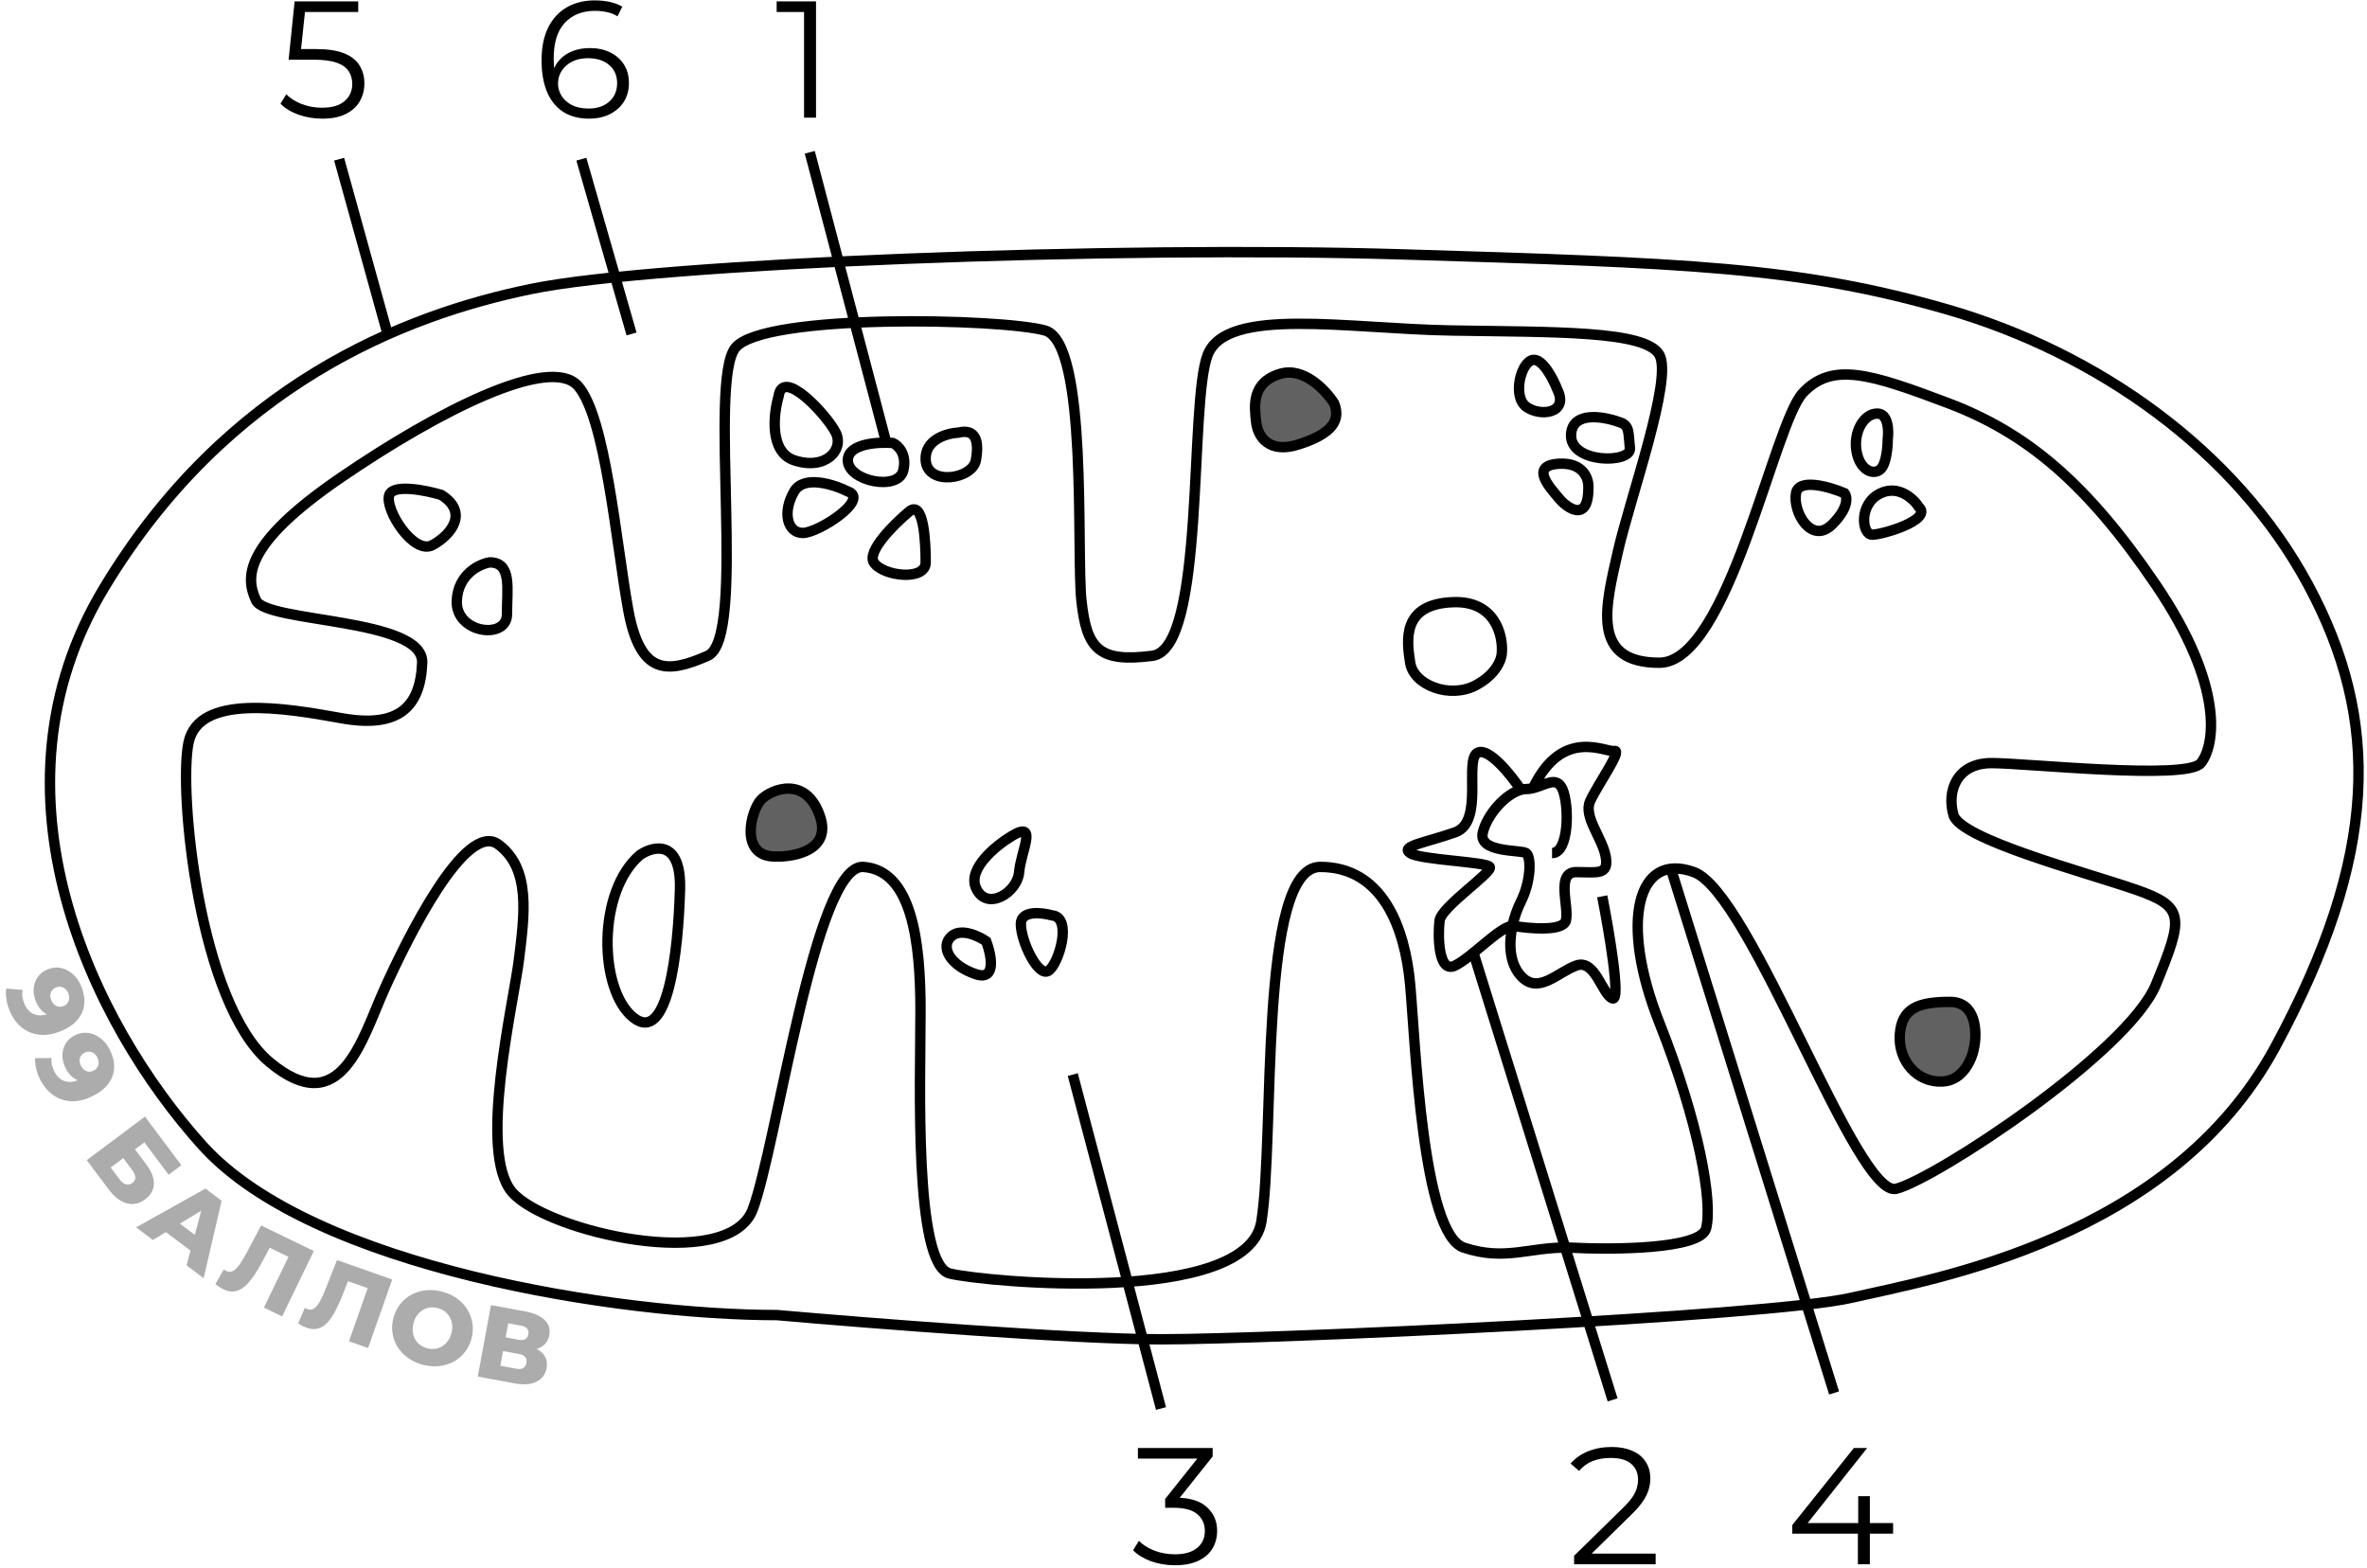 <svg width="684" height="453" viewBox="0 0 684 453" fill="none" xmlns="http://www.w3.org/2000/svg">
<path d="M232.352 34V1.84L233.888 3.472H224.432V0.4H235.808V34H232.352Z" fill="black"/>
<path d="M93.104 34.288C90.704 34.288 88.416 33.904 86.24 33.136C84.064 32.336 82.336 31.28 81.056 29.968L82.736 27.232C83.792 28.352 85.232 29.28 87.056 30.016C88.912 30.752 90.912 31.12 93.056 31.12C95.904 31.12 98.064 30.496 99.536 29.248C101.04 27.968 101.792 26.304 101.792 24.256C101.792 22.816 101.44 21.584 100.736 20.56C100.064 19.504 98.912 18.688 97.28 18.112C95.648 17.536 93.408 17.248 90.56 17.248H83.408L85.136 0.4H103.52V3.472H86.528L88.304 1.792L86.816 15.904L85.04 14.176H91.328C94.72 14.176 97.44 14.592 99.488 15.424C101.536 16.256 103.008 17.424 103.904 18.928C104.832 20.4 105.296 22.128 105.296 24.112C105.296 26 104.848 27.728 103.952 29.296C103.056 30.832 101.712 32.048 99.92 32.944C98.128 33.84 95.856 34.288 93.104 34.288Z" fill="black"/>
<path d="M170.272 34.288C167.296 34.288 164.784 33.632 162.736 32.32C160.688 30.976 159.136 29.056 158.08 26.56C157.024 24.032 156.496 21.008 156.496 17.488C156.496 13.68 157.136 10.496 158.416 7.936C159.728 5.344 161.536 3.392 163.84 2.08C166.144 0.768 168.816 0.112 171.856 0.112C173.36 0.112 174.8 0.256 176.176 0.544C177.552 0.832 178.768 1.296 179.824 1.936L178.432 4.72C177.568 4.144 176.576 3.744 175.456 3.52C174.336 3.264 173.152 3.136 171.904 3.136C168.288 3.136 165.392 4.288 163.216 6.592C161.072 8.896 160 12.336 160 16.912C160 17.616 160.032 18.496 160.096 19.552C160.192 20.576 160.384 21.6 160.672 22.624L159.472 21.712C159.824 20.048 160.512 18.64 161.536 17.488C162.56 16.304 163.84 15.408 165.376 14.8C166.912 14.192 168.592 13.888 170.416 13.888C172.656 13.888 174.624 14.304 176.32 15.136C178.016 15.968 179.344 17.136 180.304 18.64C181.264 20.144 181.744 21.92 181.744 23.968C181.744 26.048 181.248 27.872 180.256 29.44C179.264 30.976 177.888 32.176 176.128 33.04C174.4 33.872 172.448 34.288 170.272 34.288ZM170.128 31.36C171.728 31.36 173.136 31.072 174.352 30.496C175.6 29.888 176.576 29.04 177.28 27.952C177.984 26.832 178.336 25.536 178.336 24.064C178.336 21.856 177.568 20.096 176.032 18.784C174.528 17.472 172.48 16.816 169.888 16.816C168.16 16.816 166.656 17.136 165.376 17.776C164.096 18.416 163.088 19.296 162.352 20.416C161.616 21.504 161.248 22.752 161.248 24.16C161.248 25.376 161.584 26.544 162.256 27.664C162.928 28.752 163.92 29.648 165.232 30.352C166.576 31.024 168.208 31.36 170.128 31.36Z" fill="black"/>
<path d="M463 259C465 269.167 468.4 289.3 466 288.5C463 287.5 461 277 455.5 279C450 281 444.5 287.5 439.5 282C436.163 278.329 435.944 272.653 437.06 267.5M448.5 246.5C453.5 246.5 453.5 232.5 451.5 228C449.802 224.18 446.663 226.846 443 227.739M439.5 228.214C435.17 229.381 429.84 235.14 428.5 240.5C427 246.5 439.5 245.5 441 246.5C442.5 247.5 442.5 254.5 439.5 260.5C438.502 262.495 437.615 264.933 437.06 267.5M439.5 228.214C440.017 228.074 440.52 228 441 228C441.68 228 442.348 227.897 443 227.739M439.5 228.214C436.667 223.976 430.2 215.9 427 217.5C423 219.5 429 237.5 420.5 240.5C412 243.5 404.5 244.5 407.5 246.5C410.5 248.5 429.5 249 430.5 250.5C431.5 252 416.5 262 416 266C415.5 270 415.5 281.5 420.5 279C425.5 276.5 433.119 268 437.06 267.5M437.06 267.5C441.873 268.333 451.7 269.2 452.5 266C453.5 262 449.5 252 455.5 252C461.5 252 465 253 464 247.5C463 242 457.5 236 459.5 231.5C461.5 227 469 216.5 466.5 217C464 217.5 451.5 209.944 443 227.739M224.5 380C251 382.333 310.3 387 335.5 387C367 387 511 380.5 535 375C559 369.5 627.5 358 657.5 302.5C687.5 247 688 208 667 169C646 130 606 102 563 89.5C520 77 487 76 405 73.5C323 71 190 76 153.5 83.5C117 91 65.5 111 30 170C-5.5 229 26.5 295.5 58.5 331C90.5 366.5 179.5 380 224.5 380ZM453.5 360.5C466 361.167 491.4 361 493 355C495 347.5 491 324.5 479.5 295.5C468 266.5 473 246 489.5 252C506 258 536.5 346.5 548 343.5C559.5 340.5 615 304 623 284.5C631 265 631.5 262 617 257C602.5 252 566.5 242.5 564.5 235.5C562.5 228.5 565.5 220.5 575.5 220.5C585.5 220.5 632 225.5 636 220.5C640 215.5 643 198.5 623 169C603 139.5 585.5 125 563 116.5C540.5 108 529.5 104.5 521 113.5C512.5 122.5 499.5 191.5 479.5 191.5C459.5 191.5 464 175 467.5 159.5C471 144 483.5 109.5 479.5 102.5C475.5 95.5 449.5 96 419.5 95.5C389.5 95 354.5 88.5 349 102.5C343.5 116.5 348.5 187.5 333 189.5C317.5 191.5 314 187.5 312.5 173.5C311 159.5 314.5 99 302 95.5C289.5 92 220.5 90.5 212.5 100.5C204.5 110.5 216 184.5 204.5 189.5C193 194.5 185 195.5 181.5 176C178 156.5 175 120.5 167 111.5C159 102.5 127 118.5 98.5 138C70 157.5 71 167 74 173.5C77 180 122.5 178.5 122 191.5C121.5 204.5 115 210.5 98.5 207.5C82 204.5 57.5 200.5 54.5 214.5C51.5 228.5 57.5 290 78 307C98.5 324 104.5 300.5 111 286C117.5 271.5 134.5 237 144 244C153.5 251 151.5 264.5 150 277C148.5 289.5 138 333 148 344.5C158 356 210.5 368 217.5 349.5C224.5 331 235.5 249.5 249.5 250.5C263.5 251.5 266 272 266 292C266 312 264 365.5 274.5 368C285 370.5 360.5 377.5 364.5 353C368.5 328.5 363.5 250.5 381.5 250.5C399.5 250.5 406 268 407.5 284.5C409 301 411 356.5 423 360.5C435 364.5 442 360.236 453.5 360.5ZM185 247C189 244.333 196.9 242.6 196.5 257C196 275 193 302 183 294C173 286 172.5 257.5 185 247ZM127.5 143C123 141.667 113.7 139.8 112.5 143C111 147 119.5 160.5 125 157.5C130.5 154.5 135.5 148 127.5 143ZM141.5 162.5C138.5 163 132.4 165.9 132 173.5C131.5 183 146.5 185 146.5 177.5C146.5 170 148 162.5 141.5 162.5ZM277 125C273.667 125.167 267.1 127 267.5 133C268 140.5 281 138.5 282 133C283 127.5 282 123.795 277 125ZM262.5 148C258.333 151.5 250.5 159.3 252.5 162.5C255 166.5 267.5 168 267.5 162.5C267.5 157 267 143.801 262.5 148ZM245 142C241 140 232.3 137.2 229.5 142C226 148 227.5 154 232 154C236.5 154 251.5 144.272 245 142ZM258 128C253.667 127.667 245 128.2 245 133C245 139 259.5 142 261 136C262.2 131.2 259.5 128.667 258 128ZM225 114.5C223.5 119.667 222.3 130.6 229.5 133C238.5 136 244 130 241.5 125C239 120 226.131 106 225 114.5ZM304 264.5C301 263.667 295 263 295 267C295 272 300 282.5 303 280.5C306 278.5 310 265.008 304 264.5ZM285 272C282.833 270.5 277.8 268.1 275 270.5C271.5 273.5 274.5 279 282 281.5C288 283.5 286.5 276 285 272ZM292.5 241.5C288 244.167 279.6 250.9 282 256.5C285 263.5 294 258 294.5 252C295 246 300 237 292.5 241.5ZM434 188.5C434.333 183.5 432 173.6 420 174C405 174.5 406.5 185 407.5 191.5C408.5 198 419 202 426.5 198C432.5 194.8 434 190.333 434 188.5ZM459 141C459.167 138.5 457.7 133.6 450.5 134C441.5 134.5 448.5 141.5 450.5 144C452.5 146.5 459 151.5 459 141ZM450 112.5C448.833 109.5 445.8 103.6 443 104C439.5 104.5 437 114.5 441 117.5C445 120.5 453.5 119.5 450 112.5ZM468 122C463.5 120.333 454.4 118.7 454 125.5C453.5 134 471.5 134 471 129.5C470.5 125 471 122.895 468 122ZM554.5 146.5C553 144.167 548.7 140.1 543.5 142.5C537 145.5 538 154.5 541 154.5C544 154.5 558.5 150.215 554.5 146.5ZM533 142.5C528.667 140.667 519.8 138.1 519 142.5C518 148 523.5 157.5 529.5 151.5C534.3 146.7 533.833 143.5 533 142.5ZM545.5 127C545.833 124.5 545.7 119.5 542.5 119.5C538.5 119.5 535.5 125 536.5 130.5C537.5 136 541.5 137.5 543.5 135.5C545.1 133.9 545.5 129.167 545.5 127Z" stroke="black" stroke-width="3"/>
<path d="M563.5 289.5C571.1 289.5 571.333 298.167 570.5 302.5C570 305.667 567.5 312.1 561.5 312.5C554 313 548.5 306.5 549 299C549.5 291.5 554 289.5 563.5 289.5Z" fill="#616161"/>
<path d="M370 108C376.8 106 383.167 112.833 385.5 116.5C388 122.5 383 126 375 128.5C367 131 363.5 126.5 363 122C362.5 117.5 361.5 110.5 370 108Z" fill="#616161"/>
<path d="M237 236C240.2 245.6 229.667 247.667 224 247.5C213.5 247.5 217 234 220 231C223 228 233 224 237 236Z" fill="#616161"/>
<path d="M563.5 289.5C571.1 289.5 571.333 298.167 570.5 302.5C570 305.667 567.5 312.1 561.5 312.5C554 313 548.5 306.5 549 299C549.5 291.5 554 289.5 563.5 289.5Z" stroke="black" stroke-width="3"/>
<path d="M370 108C376.8 106 383.167 112.833 385.5 116.5C388 122.5 383 126 375 128.5C367 131 363.5 126.5 363 122C362.5 117.5 361.5 110.5 370 108Z" stroke="black" stroke-width="3"/>
<path d="M237 236C240.2 245.6 229.667 247.667 224 247.5C213.5 247.5 217 234 220 231C223 228 233 224 237 236Z" stroke="black" stroke-width="3"/>
<path d="M310 310.5L335.5 407M426 276L466 404.5M483 251.5L530 402.5M98 46L112 96.5M168 46L182.5 96.5M234 44L256 127.5" stroke="black" stroke-width="3"/>
<path d="M454.872 452V449.552L468.84 435.872C470.12 434.624 471.08 433.536 471.72 432.608C472.36 431.648 472.792 430.752 473.016 429.92C473.24 429.088 473.352 428.304 473.352 427.568C473.352 425.616 472.68 424.08 471.336 422.96C470.024 421.84 468.072 421.28 465.48 421.28C463.496 421.28 461.736 421.584 460.2 422.192C458.696 422.8 457.4 423.744 456.312 425.024L453.864 422.912C455.176 421.376 456.856 420.192 458.904 419.36C460.952 418.528 463.24 418.112 465.768 418.112C468.04 418.112 470.008 418.48 471.672 419.216C473.336 419.92 474.616 420.96 475.512 422.336C476.44 423.712 476.904 425.328 476.904 427.184C476.904 428.272 476.744 429.344 476.424 430.4C476.136 431.456 475.592 432.576 474.792 433.76C474.024 434.912 472.888 436.224 471.384 437.696L458.568 450.272L457.608 448.928H478.44V452H454.872Z" fill="black"/>
<path d="M339.528 452.288C337.096 452.288 334.792 451.904 332.616 451.136C330.472 450.336 328.744 449.28 327.432 447.968L329.112 445.232C330.2 446.352 331.656 447.28 333.48 448.016C335.336 448.752 337.352 449.12 339.528 449.12C342.312 449.12 344.44 448.512 345.912 447.296C347.416 446.08 348.168 444.448 348.168 442.4C348.168 440.352 347.432 438.72 345.96 437.504C344.52 436.288 342.232 435.68 339.096 435.68H336.696V433.136L347.064 420.128L347.544 421.472H328.824V418.4H350.424V420.848L340.056 433.856L338.376 432.752H339.672C343.704 432.752 346.712 433.648 348.696 435.44C350.712 437.232 351.72 439.536 351.72 442.352C351.72 444.24 351.272 445.936 350.376 447.44C349.48 448.944 348.12 450.128 346.296 450.992C344.504 451.856 342.248 452.288 339.528 452.288Z" fill="black"/>
<path d="M517.92 443.168V440.672L535.728 418.4H539.568L521.904 440.672L520.032 440.096H547.056V443.168H517.92ZM536.88 452V443.168L536.976 440.096V432.32H540.336V452H536.88Z" fill="black"/>
<path d="M23.49 285.009C24.237 286.842 24.522 288.573 24.344 290.201C24.173 291.847 23.526 293.332 22.402 294.654C21.304 295.987 19.7 297.084 17.588 297.946C15.329 298.867 13.222 299.208 11.267 298.969C9.338 298.74 7.639 298.018 6.171 296.803C4.711 295.606 3.562 293.979 2.723 291.924C2.285 290.849 1.992 289.76 1.843 288.654C1.676 287.556 1.667 286.555 1.817 285.651L6.578 286.042C6.415 286.757 6.381 287.44 6.474 288.093C6.594 288.757 6.782 289.404 7.039 290.034C7.651 291.534 8.592 292.543 9.862 293.062C11.132 293.581 12.637 293.485 14.378 292.775C14.693 292.647 15.017 292.514 15.35 292.379C15.702 292.235 16.043 292.064 16.372 291.865L15.788 293.69C14.967 293.636 14.215 293.435 13.533 293.087C12.851 292.739 12.242 292.253 11.707 291.629C11.172 291.005 10.715 290.23 10.338 289.304C9.839 288.082 9.632 286.859 9.717 285.637C9.827 284.425 10.212 283.329 10.87 282.348C11.547 281.359 12.505 280.611 13.746 280.105C15.098 279.554 16.404 279.421 17.666 279.706C18.945 279.983 20.087 280.586 21.093 281.515C22.117 282.437 22.916 283.601 23.49 285.009ZM19.72 286.967C19.509 286.449 19.222 286.037 18.86 285.731C18.497 285.425 18.082 285.227 17.613 285.138C17.171 285.059 16.69 285.125 16.172 285.337C15.431 285.639 14.936 286.121 14.688 286.784C14.448 287.465 14.49 288.204 14.815 289.001C15.034 289.538 15.328 289.968 15.698 290.293C16.068 290.617 16.483 290.815 16.945 290.886C17.405 290.957 17.886 290.891 18.386 290.687C18.867 290.49 19.239 290.209 19.5 289.844C19.78 289.47 19.939 289.038 19.976 288.548C20.032 288.05 19.947 287.523 19.72 286.967Z" fill="#ACACAC"/>
<path d="M31.692 303.249C32.595 305.011 33.027 306.711 32.988 308.348C32.959 310.003 32.442 311.538 31.435 312.952C30.456 314.374 28.952 315.605 26.922 316.644C24.75 317.756 22.68 318.276 20.711 318.205C18.77 318.143 17.016 317.57 15.449 316.484C13.891 315.417 12.607 313.895 11.595 311.919C11.067 310.886 10.681 309.825 10.438 308.736C10.177 307.657 10.083 306.66 10.155 305.747L14.931 305.729C14.831 306.454 14.855 307.138 15.004 307.781C15.18 308.432 15.423 309.06 15.733 309.666C16.471 311.108 17.495 312.033 18.805 312.441C20.115 312.849 21.607 312.624 23.28 311.768C23.583 311.613 23.894 311.453 24.215 311.289C24.553 311.116 24.878 310.916 25.189 310.69L24.763 312.559C23.941 312.576 23.175 312.44 22.465 312.151C21.756 311.863 21.108 311.431 20.521 310.855C19.934 310.279 19.413 309.546 18.957 308.656C18.356 307.481 18.045 306.281 18.024 305.055C18.03 303.839 18.32 302.714 18.891 301.68C19.48 300.636 20.372 299.809 21.564 299.199C22.864 298.534 24.154 298.289 25.435 298.465C26.733 298.631 27.923 299.134 29.005 299.974C30.104 300.804 31 301.896 31.692 303.249ZM28.105 305.523C27.849 305.025 27.528 304.639 27.141 304.365C26.754 304.092 26.323 303.93 25.849 303.881C25.401 303.841 24.928 303.948 24.429 304.203C23.717 304.568 23.266 305.091 23.076 305.772C22.895 306.472 23 307.204 23.392 307.97C23.656 308.486 23.986 308.89 24.383 309.181C24.779 309.473 25.21 309.634 25.675 309.665C26.141 309.697 26.614 309.59 27.094 309.343C27.557 309.107 27.903 308.795 28.132 308.408C28.379 308.012 28.5 307.568 28.495 307.076C28.508 306.575 28.378 306.058 28.105 305.523Z" fill="#ACACAC"/>
<path d="M25.077 335.23L41.891 322.649L52.406 336.7L48.731 339.45L41.721 330.082L39.007 332.113L42.26 336.461C43.794 338.511 44.53 340.395 44.468 342.115C44.418 343.851 43.577 345.33 41.943 346.553C40.262 347.811 38.485 348.191 36.614 347.693C34.758 347.183 33.01 345.831 31.368 343.637L25.077 335.23ZM31.993 337.362L34.545 340.773C35.133 341.557 35.742 342.038 36.374 342.215C37.018 342.407 37.636 342.282 38.228 341.839C39.413 340.952 39.395 339.692 38.172 338.059L35.62 334.648L31.993 337.362Z" fill="#ACACAC"/>
<path d="M39.336 354.651L59.372 343.449L64.046 346.967L58.846 369.338L53.909 365.621L58.988 346.802L60.858 348.21L44.178 358.296L39.336 354.651ZM45.841 354.441L49.697 351.862L57.894 358.032L56.483 362.452L45.841 354.441Z" fill="#ACACAC"/>
<path d="M64.523 372.535C64.163 372.361 63.789 372.146 63.402 371.891C63.032 371.645 62.648 371.359 62.251 371.033L64.67 366.804C64.895 366.981 65.125 367.125 65.359 367.239C66.097 367.597 66.794 367.58 67.452 367.187C68.118 366.777 68.78 366.076 69.439 365.084C70.117 364.101 70.818 362.908 71.544 361.504L75.468 354.104L90.69 361.492L81.522 380.384L76.259 377.83L83.947 361.987L84.531 363.738L76.893 360.031L78.575 359.314L76.345 363.567C75.4 365.376 74.471 366.97 73.557 368.349C72.652 369.711 71.73 370.809 70.792 371.643C69.862 372.459 68.875 372.958 67.831 373.14C66.813 373.313 65.71 373.112 64.523 372.535Z" fill="#ACACAC"/>
<path d="M88.584 383.647C88.207 383.514 87.811 383.343 87.397 383.133C87.002 382.931 86.589 382.69 86.157 382.411L88.082 377.936C88.327 378.086 88.571 378.203 88.817 378.29C89.59 378.562 90.281 378.466 90.89 378.002C91.505 377.519 92.084 376.748 92.627 375.688C93.189 374.634 93.751 373.369 94.313 371.892L97.376 364.097L113.336 369.716L106.362 389.524L100.844 387.581L106.692 370.971L107.47 372.644L99.462 369.825L101.052 368.922L99.317 373.399C98.583 375.304 97.84 376.993 97.087 378.467C96.342 379.922 95.55 381.116 94.712 382.051C93.881 382.967 92.957 383.575 91.939 383.874C90.948 384.161 89.829 384.085 88.584 383.647Z" fill="#ACACAC"/>
<path d="M122.251 394.36C120.625 393.94 119.191 393.292 117.951 392.414C116.711 391.537 115.7 390.491 114.918 389.278C114.161 388.049 113.666 386.724 113.434 385.301C113.202 383.878 113.284 382.401 113.678 380.872C114.073 379.342 114.716 378.01 115.607 376.877C116.498 375.743 117.57 374.832 118.822 374.143C120.098 373.439 121.491 373.003 123.001 372.835C124.51 372.667 126.079 372.792 127.705 373.212C129.352 373.636 130.785 374.285 132.006 375.157C133.246 376.035 134.245 377.088 135.002 378.316C135.764 379.524 136.262 380.84 136.494 382.263C136.745 383.691 136.673 385.17 136.279 386.7C135.884 388.23 135.229 389.569 134.313 390.717C133.422 391.85 132.351 392.761 131.099 393.451C129.847 394.14 128.466 394.569 126.956 394.737C125.466 394.91 123.897 394.784 122.251 394.36ZM123.48 389.596C124.255 389.796 125.006 389.845 125.735 389.743C126.482 389.647 127.163 389.41 127.777 389.031C128.416 388.638 128.963 388.118 129.419 387.472C129.894 386.83 130.244 386.073 130.469 385.202C130.699 384.311 130.758 383.48 130.647 382.707C130.561 381.921 130.331 381.211 129.957 380.578C129.608 379.93 129.129 379.383 128.522 378.937C127.933 378.496 127.251 378.176 126.477 377.976C125.702 377.776 124.941 377.724 124.193 377.821C123.465 377.922 122.781 378.169 122.143 378.562C121.529 378.941 120.984 379.451 120.509 380.093C120.058 380.72 119.718 381.479 119.488 382.37C119.263 383.241 119.194 384.07 119.28 384.857C119.386 385.648 119.614 386.368 119.963 387.016C120.337 387.649 120.818 388.186 121.406 388.627C122.014 389.073 122.705 389.396 123.48 389.596Z" fill="#ACACAC"/>
<path d="M138.061 397.764L141.884 377.115L151.914 378.972C154.392 379.431 156.222 380.258 157.404 381.453C158.61 382.632 159.054 384.077 158.737 385.788C158.428 387.46 157.544 388.659 156.088 389.386C154.635 390.093 152.836 390.248 150.693 389.851L151.54 388.574C153.86 389.004 155.584 389.801 156.711 390.965C157.861 392.114 158.272 393.573 157.944 395.343C157.609 397.153 156.635 398.457 155.023 399.257C153.43 400.06 151.306 400.216 148.651 399.725L138.061 397.764ZM144.589 394.64L149.191 395.492C150.036 395.649 150.698 395.588 151.177 395.311C151.679 395.017 151.995 394.516 152.126 393.808C152.257 393.1 152.138 392.539 151.767 392.125C151.419 391.694 150.823 391.401 149.977 391.244L145.375 390.392L144.589 394.64ZM146.107 386.439L149.824 387.128C150.65 387.281 151.301 387.228 151.775 386.97C152.254 386.693 152.555 386.22 152.679 385.551C152.803 384.882 152.689 384.343 152.338 383.932C151.991 383.501 151.404 383.21 150.578 383.057L146.861 382.369L146.107 386.439Z" fill="#ACACAC"/>
</svg>

